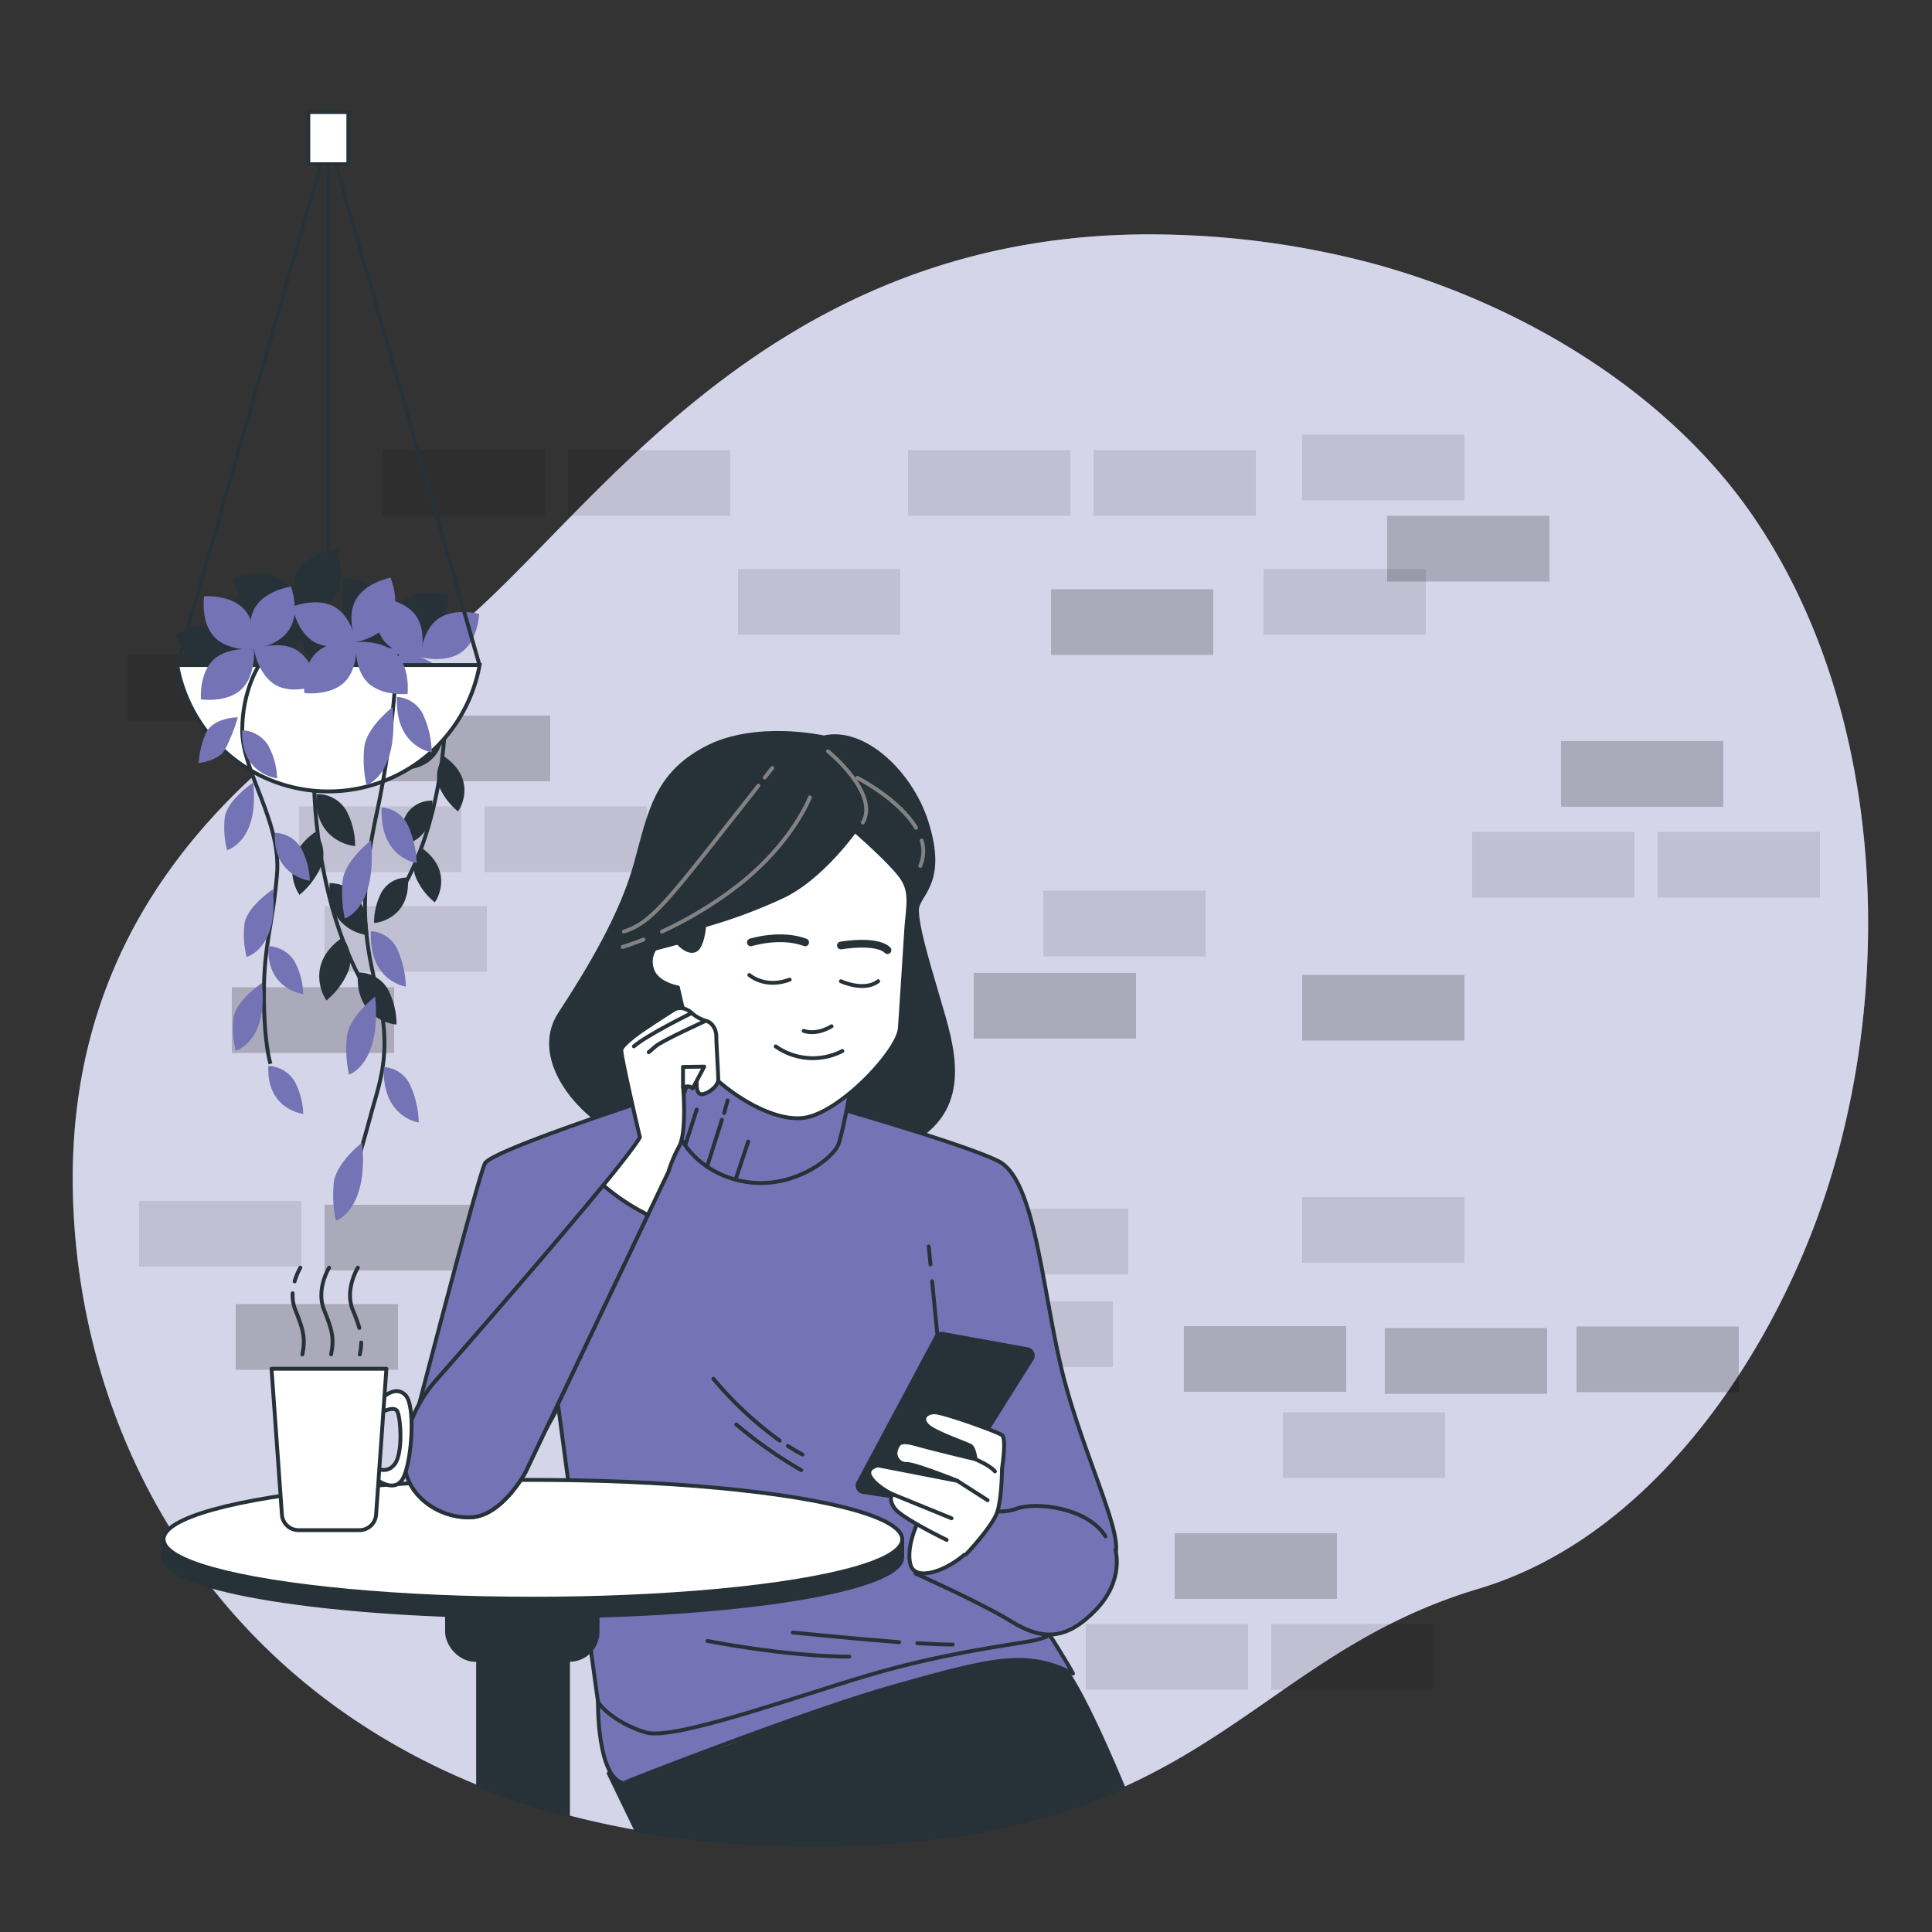 <svg xmlns="http://www.w3.org/2000/svg" viewBox="0 0 500 500"><rect x="0" y="0" width="500" height="500" fill="#333333" stroke="none"/><g id="freepik--background-simple--inject-2"><path d="M469.86,316.39c-14.73,39.43-44.81,82.11-87.14,94.75-64,19.1-71.6,70.65-186.16,65.87A230.92,230.92,0,0,1,147,469.75,194.41,194.41,0,0,1,123.73,462C56.8,434.89,21.89,375.23,19,312.81c-3.82-82.11,53.46-121.24,90.69-144.15S191.79,57,304.44,60.77a224.06,224.06,0,0,1,50.92,7.44c37.91,10.26,76.44,33,98.84,66.12q2.52,3.75,4.82,7.64C489,192.82,489.93,262.63,469.86,316.39Z" style="fill:#7373B5"></path><path d="M469.86,316.39c-14.73,39.43-44.81,82.11-87.14,94.75-64,19.1-71.6,70.65-186.16,65.87A230.92,230.92,0,0,1,147,469.75,194.41,194.41,0,0,1,123.73,462C56.8,434.89,21.89,375.23,19,312.81c-3.82-82.11,53.46-121.24,90.69-144.15S191.79,57,304.44,60.77a224.06,224.06,0,0,1,50.92,7.44c37.91,10.26,76.44,33,98.84,66.12q2.52,3.75,4.82,7.64C489,192.82,489.93,262.63,469.86,316.39Z" style="fill:#fff;opacity:0.7"></path></g><g id="freepik--Bricks--inject-2"><rect x="408" y="343.29" width="42" height="17" style="opacity:0.2"></rect><rect x="404" y="191.79" width="42" height="17" style="opacity:0.2"></rect><rect x="252" y="251.79" width="42" height="17" style="opacity:0.2"></rect><rect x="272" y="152.5" width="42" height="17" style="opacity:0.2"></rect><rect x="359" y="133.5" width="42" height="17" style="opacity:0.2"></rect><rect x="61" y="337.5" width="42" height="17" style="opacity:0.2"></rect><rect x="158" y="398.5" width="42" height="17" style="opacity:0.2"></rect><rect x="381" y="215.29" width="42" height="17" style="opacity:0.1"></rect><rect x="337" y="309.79" width="42" height="17" style="opacity:0.1"></rect><rect x="36" y="310.79" width="42" height="17" style="opacity:0.1"></rect><rect x="246" y="336.79" width="42" height="17" style="opacity:0.1"></rect><rect x="250" y="312.79" width="42" height="17" style="opacity:0.1"></rect><rect x="429" y="215.29" width="42" height="17" style="opacity:0.1"></rect><rect x="304" y="396.79" width="42" height="17" style="opacity:0.2"></rect><rect x="281" y="420.29" width="42" height="17" style="opacity:0.1"></rect><rect x="329" y="420.29" width="42" height="17" style="opacity:0.1"></rect><rect x="100.39" y="185.2" width="42" height="17" style="opacity:0.2"></rect><rect x="77.39" y="208.7" width="42" height="17" style="opacity:0.1"></rect><rect x="125.39" y="208.7" width="42" height="17" style="opacity:0.1"></rect><rect x="84" y="311.79" width="42" height="17" style="opacity:0.2"></rect><rect x="270" y="230.5" width="42" height="17" style="opacity:0.1"></rect><rect x="207" y="397.5" width="42" height="17" style="opacity:0.1"></rect><rect x="337" y="112.5" width="42" height="17" style="opacity:0.1"></rect><rect x="60" y="255.5" width="42" height="17" style="opacity:0.2"></rect><rect x="84" y="234.5" width="42" height="17" style="opacity:0.1"></rect><rect x="191" y="147.29" width="42" height="17" style="opacity:0.1"></rect><rect x="337" y="252.29" width="42" height="17" style="opacity:0.2"></rect><rect x="306.39" y="343.2" width="42" height="17" style="opacity:0.2"></rect><rect x="99" y="116.5" width="42" height="17" style="opacity:0.1"></rect><rect x="147" y="116.5" width="42" height="17" style="opacity:0.1"></rect><rect x="332" y="365.5" width="42" height="17" style="opacity:0.1"></rect><rect x="33" y="169.5" width="42" height="17" style="opacity:0.1"></rect><rect x="358.39" y="343.7" width="42" height="17" style="opacity:0.2"></rect><rect x="327" y="147.29" width="42" height="17" style="opacity:0.1"></rect><rect x="235" y="116.5" width="42" height="17" style="opacity:0.1"></rect><rect x="283" y="116.5" width="42" height="17" style="opacity:0.1"></rect></g><g id="freepik--Plant--inject-2"><path d="M67.18,162.09c3.72-3.66,10.42-2.87,10.42-2.87s.69,6.72-3,10.38-10.42,2.87-10.42,2.87S63.47,165.75,67.18,162.09Z" style="fill:#263238;stroke:#263238;stroke-miterlimit:10"></path><path d="M71.9,150c4.56,2.52,5.7,9.18,5.7,9.18s-6.24,2.56-10.8,0-5.71-9.18-5.71-9.18S67.34,147.51,71.9,150Z" style="fill:#263238;stroke:#263238;stroke-miterlimit:10"></path><line x1="84.97" y1="35.75" x2="84.97" y2="168.63" style="fill:none;stroke:#263238;stroke-miterlimit:10"></line><path d="M86.68,153.34c-2.44,4.61-9.08,5.88-9.08,5.88s-2.67-6.2-.23-10.81,9.07-5.87,9.07-5.87S89.12,148.74,86.68,153.34Z" style="fill:#263238;stroke:#263238;stroke-miterlimit:10"></path><path d="M80.51,169.63c-3.67-3.7-2.91-10.41-2.91-10.41s6.72-.71,10.39,3,2.9,10.42,2.9,10.42S84.18,173.33,80.51,169.63Z" style="fill:#263238;stroke:#263238;stroke-miterlimit:10"></path><path d="M89.72,163.64c4.93-1.69,10.64,1.93,10.64,1.93s-2.29,6.35-7.22,8-10.64-1.92-10.64-1.92S84.79,165.33,89.72,163.64Z" style="fill:#263238;stroke:#263238;stroke-miterlimit:10"></path><path d="M99.19,154.82c3,4.25,1.17,10.75,1.17,10.75s-6.74-.4-9.76-4.65-1.16-10.75-1.16-10.75S96.18,150.57,99.19,154.82Z" style="fill:#263238;stroke:#263238;stroke-miterlimit:10"></path><path d="M111.08,164.2c-4.19,3.1-10.72,1.37-10.72,1.37s.27-6.75,4.46-9.85,10.73-1.36,10.73-1.36S115.27,161.11,111.08,164.2Z" style="fill:#263238;stroke:#263238;stroke-miterlimit:10"></path><path d="M98.46,176.21c-1.7-4.93,1.9-10.64,1.9-10.64s6.36,2.27,8.06,7.19-1.89,10.65-1.89,10.65S100.17,181.14,98.46,176.21Z" style="fill:#263238;stroke:#263238;stroke-miterlimit:10"></path><path d="M55.93,162.84c4.51,1.69,6.46,7.62,6.46,7.62S57,173.65,52.52,172s-6.46-7.62-6.46-7.62S51.42,161.15,55.93,162.84Z" style="fill:#263238;stroke:#263238;stroke-miterlimit:10"></path><path d="M67.87,162.11c-.34,4.81-5.48,8.35-5.48,8.35s-4.57-4.24-4.23-9.05,5.48-8.35,5.48-8.35S68.22,157.31,67.87,162.11Z" style="fill:#263238;stroke:#263238;stroke-miterlimit:10"></path><path d="M70.84,175.79c-4.81-.26-8.45-5.33-8.45-5.33s4.16-4.65,9-4.4,8.45,5.33,8.45,5.33S75.65,176,70.84,175.79Z" style="fill:#263238;stroke:#263238;stroke-miterlimit:10"></path><path d="M54.79,176.94c1.68-4.51,7.6-6.48,7.6-6.48s3.21,5.36,1.53,9.87-7.6,6.48-7.6,6.48S53.11,181.46,54.79,176.94Z" style="fill:#263238;stroke:#263238;stroke-miterlimit:10"></path><path d="M98.18,168.15c4.93-1.69,10.64,1.93,10.64,1.93s-2.29,6.35-7.22,8S91,176.2,91,176.2,93.25,169.84,98.18,168.15Z" style="fill:#7373B5"></path><path d="M107.65,159.33c3,4.25,1.17,10.75,1.17,10.75s-6.75-.4-9.76-4.65-1.17-10.75-1.17-10.75S104.64,155.08,107.65,159.33Z" style="fill:#7373B5"></path><path d="M119.54,168.71c-4.2,3.1-10.72,1.37-10.72,1.37s.27-6.75,4.46-9.85S124,158.87,124,158.87,123.73,165.62,119.54,168.71Z" style="fill:#7373B5"></path><path d="M106.92,180.72c-1.7-4.93,1.9-10.64,1.9-10.64s6.36,2.27,8.06,7.2S115,187.92,115,187.92,108.63,185.65,106.92,180.72Z" style="fill:#7373B5"></path><path d="M82.39,206a8.27,8.27,0,0,1,6.76,3.94,19.13,19.13,0,0,1,2.26,8.46S81.82,217.22,82.39,206Z" style="fill:#263238;stroke:#263238;stroke-miterlimit:10"></path><path d="M85.77,229.07A8.29,8.29,0,0,1,92.54,233a19.2,19.2,0,0,1,2.25,8.46S85.21,240.34,85.77,229.07Z" style="fill:#263238;stroke:#263238;stroke-miterlimit:10"></path><path d="M93.1,252.19a8.29,8.29,0,0,1,6.77,3.94,19.2,19.2,0,0,1,2.25,8.46S92.54,263.46,93.1,252.19Z" style="fill:#263238;stroke:#263238;stroke-miterlimit:10"></path><path d="M81.51,216a8.29,8.29,0,0,1,1.23,7.73,19.2,19.2,0,0,1-5.12,7.11S72.42,222.72,81.51,216Z" style="fill:#263238;stroke:#263238;stroke-miterlimit:10"></path><path d="M88.49,243.32a8.3,8.3,0,0,1,1.23,7.74,19.22,19.22,0,0,1-5.12,7.1S79.4,250,88.49,243.32Z" style="fill:#263238;stroke:#263238;stroke-miterlimit:10"></path><path d="M81.26,200.87s-.57,33.27,14.66,57" style="fill:none;stroke:#263238;stroke-miterlimit:10"></path><path d="M114.31,187.78a7.13,7.13,0,0,0-5.83,3.4,16.53,16.53,0,0,0-1.94,7.29S114.8,197.5,114.31,187.78Z" style="fill:#263238;stroke:#263238;stroke-miterlimit:10"></path><path d="M111.4,207.7a7.13,7.13,0,0,0-5.83,3.4,16.46,16.46,0,0,0-1.95,7.29S111.88,217.42,111.4,207.7Z" style="fill:#263238;stroke:#263238;stroke-miterlimit:10"></path><path d="M105.08,227.62a7.13,7.13,0,0,0-5.83,3.4,16.53,16.53,0,0,0-1.94,7.29S105.57,237.34,105.08,227.62Z" style="fill:#263238;stroke:#263238;stroke-miterlimit:10"></path><path d="M115.07,196.46a7.15,7.15,0,0,0-1.06,6.67,16.48,16.48,0,0,0,4.41,6.11S122.9,202.24,115.07,196.46Z" style="fill:#263238;stroke:#263238;stroke-miterlimit:10"></path><path d="M109.05,220a7.15,7.15,0,0,0-1.06,6.67,16.55,16.55,0,0,0,4.42,6.12S116.88,225.76,109.05,220Z" style="fill:#263238;stroke:#263238;stroke-miterlimit:10"></path><path d="M115.28,183.41s.49,28.67-12.63,49.07" style="fill:none;stroke:#263238;stroke-miterlimit:10"></path><path d="M45.85,172.11A39.76,39.76,0,0,0,85,204.82h0a39.76,39.76,0,0,0,39.12-32.71Z" style="fill:#fff;stroke:#263238;stroke-miterlimit:10"></path><path d="M102.73,169.29a249.57,249.57,0,0,1-5.07,40.4c-4.52,20.85-4,31.28,0,46.92s.56,23.46-1.7,31.93-4.51,15.64-4.51,15.64" style="fill:none;stroke:#263238;stroke-miterlimit:10"></path><path d="M101.6,183s-6.76,5.21-7.33,10.42a31.52,31.52,0,0,0,.57,9.78S103.29,200.57,101.6,183Z" style="fill:#7373B5"></path><path d="M96,217.51s-6.76,5.21-7.33,10.43a31.43,31.43,0,0,0,.57,9.77S97.66,235.11,96,217.51Z" style="fill:#7373B5"></path><path d="M97.09,257.91s-6.77,5.22-7.33,10.43a31.61,31.61,0,0,0,.56,9.77S98.78,275.51,97.09,257.91Z" style="fill:#7373B5"></path><path d="M93.71,295.71s-6.77,5.21-7.33,10.42a31.3,31.3,0,0,0,.56,9.78S95.4,313.3,93.71,295.71Z" style="fill:#7373B5"></path><path d="M102.73,180.37a8,8,0,0,1,6.77,4.56,25,25,0,0,1,2.25,9.77S102.17,193.4,102.73,180.37Z" style="fill:#7373B5"></path><path d="M98.78,209a8,8,0,0,1,6.77,4.56,25,25,0,0,1,2.26,9.78S98.22,222.07,98.78,209Z" style="fill:#7373B5"></path><path d="M96,241a8,8,0,0,1,6.77,4.56,25,25,0,0,1,2.26,9.78S95.4,254,96,241Z" style="fill:#7373B5"></path><path d="M99.35,276.16a8,8,0,0,1,6.76,4.56,25,25,0,0,1,2.26,9.78S98.78,289.19,99.35,276.16Z" style="fill:#7373B5"></path><path d="M67.28,171.76s-4.59,6.55-4.59,17.27,10.15,23.68,9,37.22-3.39,18-3.39,31S70,275.31,70,275.31" style="fill:none;stroke:#263238;stroke-miterlimit:10"></path><path d="M61.56,185.64s-6.76,0-8.45,4.52a23.09,23.09,0,0,0-1.7,7.33s5.08-.57,6.77-3.39A49.22,49.22,0,0,0,61.56,185.64Z" style="fill:#7373B5"></path><path d="M65.51,202.56s-6.76,4.51-7.33,9a23.66,23.66,0,0,0,.57,8.46S67.2,217.79,65.51,202.56Z" style="fill:#7373B5"></path><path d="M67.77,254.44s-6.77,4.51-7.33,9a23.53,23.53,0,0,0,.56,8.46S69.46,269.67,67.77,254.44Z" style="fill:#7373B5"></path><path d="M70.59,230.19s-6.77,4.51-7.33,9a23.56,23.56,0,0,0,.56,8.46S72.28,245.42,70.59,230.19Z" style="fill:#7373B5"></path><path d="M62.69,189A8.29,8.29,0,0,1,69.46,193a19.07,19.07,0,0,1,2.26,8.45S62.13,200.31,62.69,189Z" style="fill:#7373B5"></path><path d="M69.46,244.86a8.29,8.29,0,0,1,6.77,3.94,19.2,19.2,0,0,1,2.25,8.46S68.9,256.13,69.46,244.86Z" style="fill:#7373B5"></path><path d="M69.46,275.87a8.29,8.29,0,0,1,6.77,3.95,19.2,19.2,0,0,1,2.25,8.46S68.9,287.15,69.46,275.87Z" style="fill:#7373B5"></path><path d="M71.15,215.53a8.29,8.29,0,0,1,6.77,3.95,19.2,19.2,0,0,1,2.25,8.46S70.59,226.81,71.15,215.53Z" style="fill:#7373B5"></path><path d="M63.12,157.6c3.56,3.8,2.61,10.49,2.61,10.49s-6.73.52-10.3-3.28-2.61-10.49-2.61-10.49S59.55,153.8,63.12,157.6Z" style="fill:#7373B5"></path><path d="M75.05,162.62c-2.64,4.49-9.32,5.47-9.32,5.47s-2.4-6.31.23-10.81,9.33-5.47,9.33-5.47S77.69,158.12,75.05,162.62Z" style="fill:#7373B5"></path><path d="M71.38,177.31c-4.55-2.56-5.65-9.22-5.65-9.22s6.27-2.52,10.81,0,5.65,9.22,5.65,9.22S75.92,179.86,71.38,177.31Z" style="fill:#7373B5"></path><path d="M55.25,170.73c3.79-3.57,10.48-2.64,10.48-2.64s.54,6.73-3.25,10.31S52,181,52,181,51.46,174.31,55.25,170.73Z" style="fill:#7373B5"></path><path d="M81.77,169c3.71-3.66,10.42-2.87,10.42-2.87s.69,6.72-3,10.38-10.42,2.87-10.42,2.87S78.06,172.7,81.77,169Z" style="fill:#7373B5"></path><path d="M86.48,157c4.56,2.52,5.71,9.18,5.71,9.18s-6.25,2.56-10.81,0S75.67,157,75.67,157,81.92,154.46,86.48,157Z" style="fill:#7373B5"></path><path d="M101.26,160.29c-2.44,4.61-9.07,5.88-9.07,5.88S89.51,160,92,155.36s9.07-5.87,9.07-5.87S103.7,155.69,101.26,160.29Z" style="fill:#7373B5"></path><path d="M95.09,176.58c-3.67-3.7-2.9-10.41-2.9-10.41s6.71-.71,10.38,3,2.91,10.42,2.91,10.42S98.76,180.28,95.09,176.58Z" style="fill:#7373B5"></path><polyline points="45.85 172.11 84.97 35.75 124.09 172.11" style="fill:none;stroke:#263238;stroke-miterlimit:10"></polyline><rect x="79.79" y="29" width="10.36" height="13.5" style="fill:#fff;stroke:#263238;stroke-miterlimit:10"></rect></g><g id="freepik--Character--inject-2"><path d="M213.2,190.85s-17.68-4-30.54,2.81-14.46,16.48-18.08,29.74-12.05,27.32-19.69,39,4.82,28.53,24.11,35.36,52.64,6,67.51-2.81,10-24.11,6.43-36.16-5.63-19.29-5.63-23.31,7.65-6.67,2.41-22.9C235.71,200.09,223.65,188.44,213.2,190.85Z" style="fill:#263238;stroke:#263238;stroke-linecap:round;stroke-linejoin:round"></path><path d="M166.53,243.15c-3.34,1.33-5.38,1.91-5.38,1.91" style="fill:none;stroke:#828282;stroke-linecap:round;stroke-linejoin:round"></path><path d="M209.6,206.37s-4.7,12.3-19.53,23.5a102.5,102.5,0,0,1-18.76,11.23" style="fill:none;stroke:#828282;stroke-linecap:round;stroke-linejoin:round"></path><path d="M196.28,203.32c-2.77,3.54-7.26,9.25-13.8,17.52-12.29,15.54-15.55,18.43-21,20.24" style="fill:none;stroke:#828282;stroke-linecap:round;stroke-linejoin:round"></path><path d="M199.84,198.78l-1.92,2.45" style="fill:none;stroke:#828282;stroke-linecap:round;stroke-linejoin:round"></path><path d="M214.3,194.44s13.38,10.85,9,18.44" style="fill:none;stroke:#828282;stroke-linecap:round;stroke-linejoin:round"></path><path d="M238.53,217.53a9.57,9.57,0,0,1-.37,6.56" style="fill:none;stroke:#828282;stroke-linecap:round;stroke-linejoin:round"></path><path d="M221.89,201.31s10.76,5.47,15.18,12.92" style="fill:none;stroke:#828282;stroke-linecap:round;stroke-linejoin:round"></path><path d="M251.86,425.92c-3.11.94-51.35,22.1-66,27.08a125.39,125.39,0,0,1-28.33,5.92l7.11,14.69a241.1,241.1,0,0,0,31.9,3.4c44.16,1.84,72.42-4.69,94.15-14.5-3.6-8.61-9.85-22.91-14.26-29.43C269.92,423.43,255,425,251.86,425.92Z" style="fill:#263238;stroke:#263238;stroke-linecap:round;stroke-linejoin:round"></path><path d="M232.84,436c23.83-6.62,32.79-9,44.86-2.87-1.25-2.49-7.16-11.82-7.16-11.82-10.58-2.81-45.13,5.91-72.21,16.8s-43.58,2.18-43.58,2.18-.31,19.61,6.54,21.17C161.29,461.41,209,442.57,232.84,436Z" style="fill:#7373B5;stroke:#263238;stroke-linecap:round;stroke-linejoin:round"></path><path d="M178.28,281.18s-50.92,16.2-52.79,19.93-19.29,71-19.29,71,6.22,8.09,9.64,10.58a14,14,0,0,0,15.57,0C137,378.92,144.48,364,144.48,364s10,75,10.27,76.26,5,5.92,12.45,8.1,40.78-10,59.14-15.26,33.62-7.16,40.46-8.4,9-4.05,7.79-9.65-1.25-17.43-1.25-17.43,13.07,10.27,15.25,4.67-9-27.39-14-48.56-6.85-48.55-16.19-53.22-45.75-14.94-45.75-14.94-25.31-6.16-33.36-3.86" style="fill:#7373B5;stroke:#263238;stroke-linecap:round;stroke-linejoin:round"></path><line x1="241.23" y1="331.59" x2="245.64" y2="376.43" style="fill:none;stroke:#263238;stroke-linecap:round;stroke-linejoin:round"></line><line x1="240.35" y1="322.59" x2="240.8" y2="327.23" style="fill:none;stroke:#263238;stroke-linecap:round;stroke-linejoin:round"></line><path d="M203.89,374.21c1.23.79,2.49,1.54,3.78,2.22" style="fill:none;stroke:#263238;stroke-linecap:round;stroke-linejoin:round"></path><path d="M184.63,356.83a94.47,94.47,0,0,0,17.16,16" style="fill:none;stroke:#263238;stroke-linecap:round;stroke-linejoin:round"></path><path d="M190.55,368.65a114.33,114.33,0,0,0,16.8,11.83" style="fill:none;stroke:#263238;stroke-linecap:round;stroke-linejoin:round"></path><path d="M237.41,425.26c3.56.22,6.76.35,9.16.35" style="fill:none;stroke:#263238;stroke-linecap:round;stroke-linejoin:round"></path><path d="M205.18,422.5S219.92,424,232.69,425" style="fill:none;stroke:#263238;stroke-linecap:round;stroke-linejoin:round"></path><path d="M183.08,424.68s20.54,4.05,36.72,4.05" style="fill:none;stroke:#263238;stroke-linecap:round;stroke-linejoin:round"></path><path d="M180.59,274.34s-5.75,11.94-5.3,17.12,8.1,13.7,19.61,14.63,20.86-6.54,22.1-10,3.12-14.32,3.12-14.32-14.32,3.74-25.84-2.8-13.38-7.47-13.38-7.47Z" style="fill:#7373B5;stroke:#263238;stroke-linecap:round;stroke-linejoin:round"></path><line x1="182.98" y1="301.96" x2="186.83" y2="289.81" style="fill:none;stroke:#263238;stroke-linecap:round;stroke-linejoin:round"></line><line x1="187.42" y1="288.03" x2="188.31" y2="284.78" style="fill:none;stroke:#263238;stroke-linecap:round;stroke-linejoin:round"></line><line x1="193.64" y1="295.44" x2="190.38" y2="305.22" style="fill:none;stroke:#263238;stroke-linecap:round;stroke-linejoin:round"></line><line x1="177.35" y1="296.33" x2="180.31" y2="287.15" style="fill:none;stroke:#263238;stroke-linecap:round;stroke-linejoin:round"></line><path d="M221.24,215s-8.44,12-18.48,16.88a135.07,135.07,0,0,1-20.5,7.63s-.4,5.63-2.41,6.43-4.42-2-4.42-2l-6,1.61a6.13,6.13,0,0,0-.4,6c1.61,3.22,6.43,4,6.43,4s3.22,15.67,6.83,20.5S198.74,290.5,208,289.3,232.49,272,232.89,266s1.21-18.48,1.61-24.91S236.11,231,233.29,227,221.24,215,221.24,215Z" style="fill:#fff;stroke:#263238;stroke-linecap:round;stroke-linejoin:round"></path><path d="M193.92,252.33s4,3.61,10.44,1.2" style="fill:none;stroke:#263238;stroke-linecap:round;stroke-linejoin:round"></path><path d="M217.62,253.94s6,2.81,9.65,0" style="fill:none;stroke:#263238;stroke-linecap:round;stroke-linejoin:round"></path><path d="M194.32,243.89s7.63-2.41,14.06,0" style="fill:none;stroke:#263238;stroke-linecap:round;stroke-linejoin:round;stroke-width:2px"></path><path d="M217.62,244.69s9.25-1.6,12.06,1.21" style="fill:none;stroke:#263238;stroke-linecap:round;stroke-linejoin:round;stroke-width:2px"></path><path d="M215.21,265.59s-3.61,2.41-7.23,1.2" style="fill:none;stroke:#263238;stroke-linecap:round;stroke-linejoin:round"></path><path d="M200.75,270.81A16.67,16.67,0,0,0,218,272" style="fill:none;stroke:#263238;stroke-linecap:round;stroke-linejoin:round"></path><path d="M286.1,397.6c-4.67-7.47-18.05-9-23-7.16s-10.58-.31-10.58-.31l-15.57,17.12s16.81,7.47,24.9,12.45,14.32,4.67,21.79-3.11,5-15.57,5-15.57" style="fill:#7373B5;stroke:#263238;stroke-linecap:round;stroke-linejoin:round"></path><path d="M238.48,392s-4.36,7.78-2.8,13.07,14,0,18.67-8.4S243.77,383.59,238.48,392Z" style="fill:#fff;stroke:#263238;stroke-linecap:round;stroke-linejoin:round"></path><path d="M242.27,346.06l-20.13,37.66a1.65,1.65,0,0,0,1.2,2.4L242.4,389a1.63,1.63,0,0,0,1.63-.74l23-36.57a1.65,1.65,0,0,0-1.1-2.49l-22-4A1.67,1.67,0,0,0,242.27,346.06Z" style="fill:#263238;stroke:#263238;stroke-linecap:round;stroke-linejoin:round"></path><path d="M245,398.53s-11.52-5.6-13.39-8.09-.62-3.73-.62-3.73-4-1.87-5.6-4.36,1.86-3.11,1.86-3.11l20.55,4s-10.9-4.36-13.08-4.36a2.79,2.79,0,0,1-2.8-3.73c.63-1.87,1.25-2.49,5.61-1.25s14.94,3.74,14.94,3.74-.32-2.8-1.25-3.42-9.34-3.43-11.2-5.3-.32-3.42,1.86-3.42,16.19,5,17.43,5.91,0,8.72,0,8.72,0,7.47-1.24,11.21S250,402.27,250,402.27" style="fill:#fff;stroke:#263238;stroke-linecap:round;stroke-linejoin:round"></path><line x1="231.01" y1="386.71" x2="246.26" y2="392.93" style="fill:none;stroke:#263238;stroke-linecap:round;stroke-linejoin:round"></line><line x1="247.82" y1="383.28" x2="255.6" y2="388.26" style="fill:none;stroke:#263238;stroke-linecap:round;stroke-linejoin:round"></line><path d="M252.49,377.68s3.73,1.56,5,3.11" style="fill:none;stroke:#263238;stroke-linecap:round;stroke-linejoin:round"></path><path d="M147,423.64v46.11A194.41,194.41,0,0,1,123.73,462V423.64Z" style="fill:#263238;stroke:#263238;stroke-linecap:round;stroke-linejoin:round"></path><rect x="115.69" y="398.23" width="38.96" height="31.34" rx="7.28" style="fill:#263238;stroke:#263238;stroke-linecap:round;stroke-linejoin:round"></rect><path d="M229.08,398.37c-12.23-6.23-48.42-10.74-91.17-10.74S59,392.14,46.75,398.37H42.32V403c0,8.49,42.8,15.37,95.59,15.37S233.5,411.49,233.5,403v-4.63Z" style="fill:#263238;stroke:#263238;stroke-linecap:round;stroke-linejoin:round"></path><ellipse cx="137.91" cy="398.37" rx="95.59" ry="15.37" style="fill:#fff;stroke:#263238;stroke-linecap:round;stroke-linejoin:round"></ellipse><path d="M165.61,294.36s-4.81-20.52-4.81-22.55,10.89-8.87,13.43-10.39,4.81.76,4.81.76a9.91,9.91,0,0,0,3.55,2c1.52.25,2.79,2,2.79,4.05s.5,9.38.5,11.15-2.79,3.8-4.31,3.8-1.26-3-1.26-3a4.88,4.88,0,0,1-2,1,5.4,5.4,0,0,0-1.52.26s1,11.4-1,15.2a35.22,35.22,0,0,0-2.79,6.59L136,381s-6.08,11.41-14.19,11.66-16-5.32-17-12.92,2.54-16.22,7.86-22.3S160.29,303.23,165.61,294.36Z" style="fill:#fff;stroke:#263238;stroke-linecap:round;stroke-linejoin:round"></path><path d="M176.76,281.44v-5.32l5.5-.08-3,5.65S178.53,280.68,176.76,281.44Z" style="fill:#fff;stroke:#263238;stroke-linecap:round;stroke-linejoin:round"></path><path d="M182.59,264.21s-11.15,5.06-12.93,6.58l-1.77,1.53" style="fill:none;stroke:#263238;stroke-linecap:round;stroke-linejoin:round"></path><path d="M179,262.18s-11.4,5.57-14.95,8.61" style="fill:none;stroke:#263238;stroke-linecap:round;stroke-linejoin:round"></path><path d="M162.57,269l.34-.37c1.57-1.7,8.11-8.75,8.78-8.75s2.54,1.52,2.54,1.52Z" style="fill:none;stroke:#263238;stroke-linecap:round;stroke-linejoin:round"></path><path d="M156.13,306.75c-14.35,17.54-39.46,46.11-43.48,50.71-5.32,6.08-8.87,14.69-7.86,22.3s8.87,13.17,17,12.92S136,381,136,381l31.68-66.6A55.92,55.92,0,0,1,156.13,306.75Z" style="fill:#7373B5;stroke:#263238;stroke-linecap:round;stroke-linejoin:round"></path></g><g id="freepik--Mug--inject-2"><path d="M75.73,334.71a10.17,10.17,0,0,0,.68,4.24c2.08,5.2,2.69,7.35,1.84,11.57" style="fill:none;stroke:#263238;stroke-linecap:round;stroke-miterlimit:10"></path><path d="M77.74,328.07a15.46,15.46,0,0,0-1.49,3.55" style="fill:none;stroke:#263238;stroke-linecap:round;stroke-miterlimit:10"></path><path d="M85.17,328.07s-3.45,5.57-1.32,10.88,2.68,7.35,1.84,11.57" style="fill:none;stroke:#263238;stroke-linecap:round;stroke-miterlimit:10"></path><path d="M93.49,347.45a17.25,17.25,0,0,1-.37,3.07" style="fill:none;stroke:#263238;stroke-linecap:round;stroke-miterlimit:10"></path><path d="M92.61,328.07s-3.45,5.57-1.33,10.88A47.42,47.42,0,0,1,93,343.67" style="fill:none;stroke:#263238;stroke-linecap:round;stroke-miterlimit:10"></path><path d="M99,361.77s3.44-3.45,6-.63,1.57,16.92-.63,21.3-7.22.23-7.22.23l0-3.05a3.32,3.32,0,0,0,4.75-.42c2.51-2.51,1.83-12.42.89-14s-4.7.63-4.7.63Z" style="fill:#fff;stroke:#263238;stroke-linecap:round;stroke-linejoin:round"></path><path d="M93,396H77.26a4.31,4.31,0,0,1-4.3-4l-2.69-37.76H100L97.33,392A4.3,4.3,0,0,1,93,396Z" style="fill:#fff;stroke:#263238;stroke-linecap:round;stroke-linejoin:round"></path></g></svg>